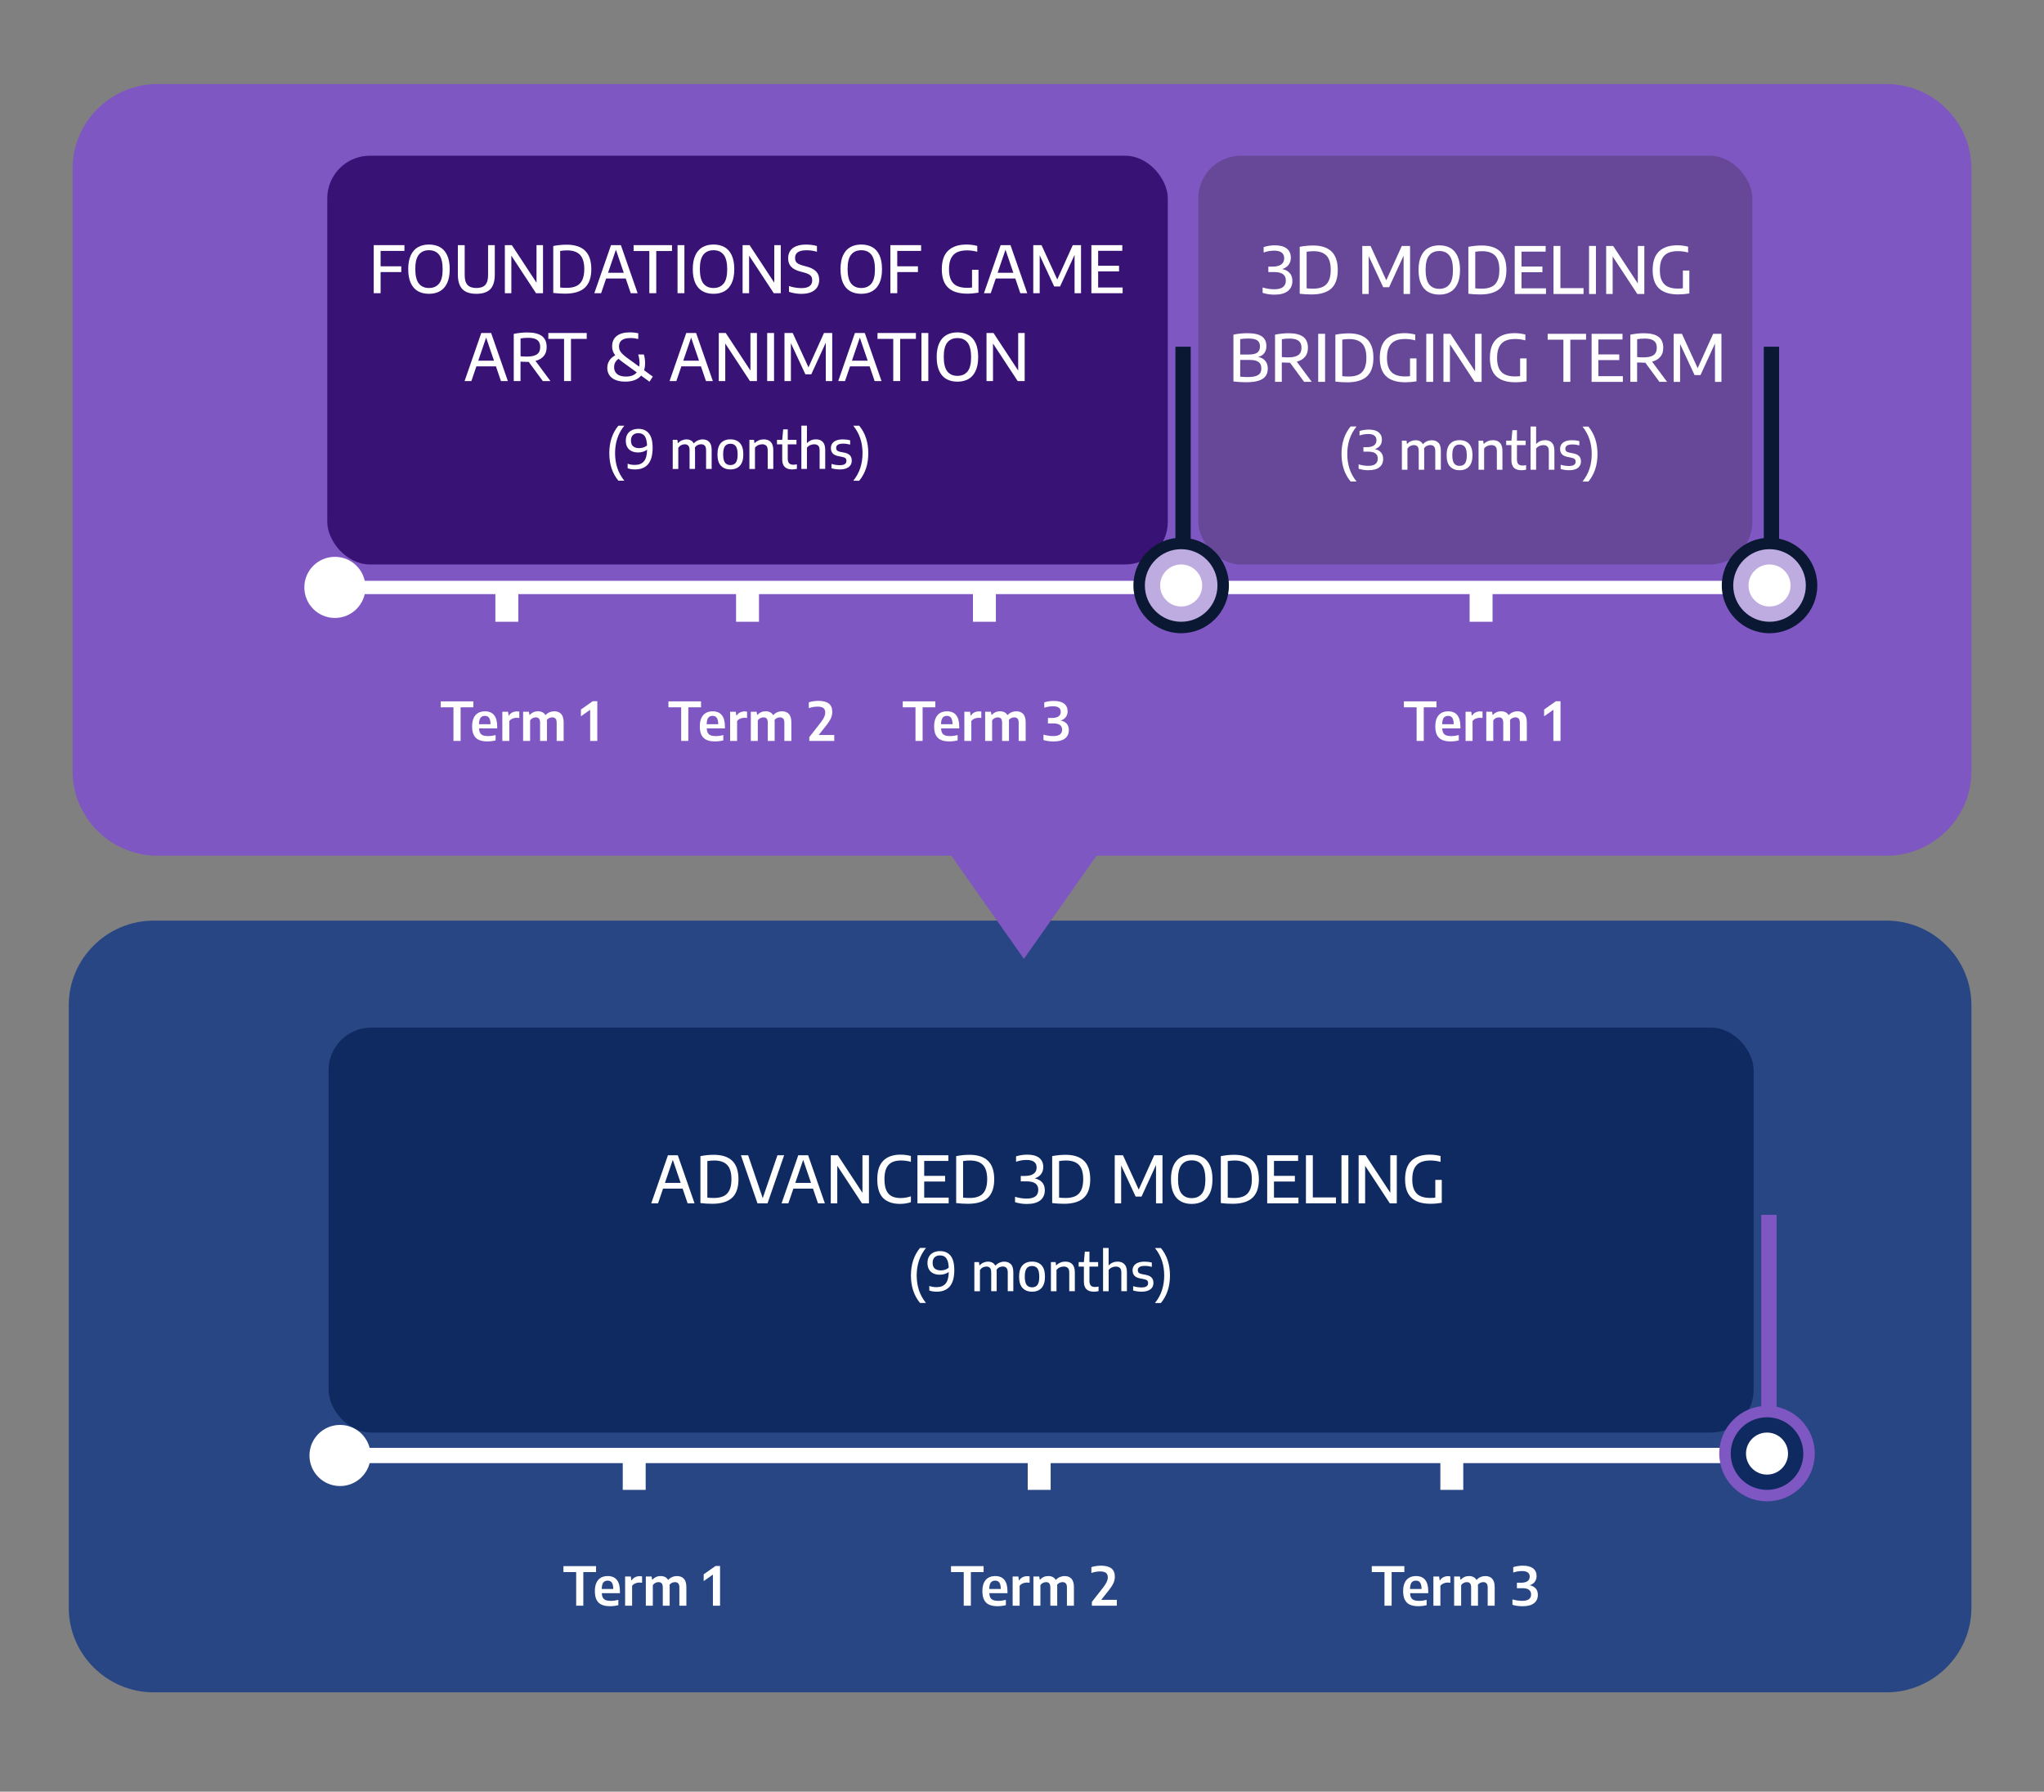 <?xml version="1.0" encoding="UTF-8"?><svg id="TEXT" xmlns="http://www.w3.org/2000/svg" viewBox="0 0 535 469"><rect x="0" y="0" width="535" height="469" fill="#808080" stroke="none"/><defs><style>.cls-1,.cls-2,.cls-3{fill:#fff;}.cls-4{fill:#0a1833;}.cls-2{stroke:#beabe0;}.cls-2,.cls-3{stroke-miterlimit:10;stroke-width:5px;}.cls-5{fill:#664798;}.cls-6{fill:#0f2a60;}.cls-7{fill:#7e57c2;}.cls-3{stroke:#0f2a60;}.cls-8{fill:#284683;}.cls-9{fill:#381275;}</style></defs><path class="cls-8" d="M493.75,443H40.25c-12.24,0-22.25-9.95-22.25-22.12v-157.77c0-12.16,10.01-22.12,22.25-22.12H493.75c12.24,0,22.25,9.95,22.25,22.12v157.77c0,12.16-10.01,22.12-22.25,22.12Z"/><path class="cls-7" d="M493.79,224h-206.79l-19,27-19-27H41.21c-12.21,0-22.21-9.95-22.21-22.12V44.12c0-12.16,9.99-22.12,22.21-22.12H493.79c12.21,0,22.21,9.95,22.21,22.12V201.88c0,12.16-9.99,22.12-22.21,22.12Z"/><rect class="cls-9" x="85.66" y="40.76" width="220" height="107" rx="11.16" ry="11.16"/><circle class="cls-1" cx="87.66" cy="153.76" r="8"/><rect class="cls-1" x="89.66" y="152.04" width="368.03" height="3.48"/><rect class="cls-1" x="192.66" y="153.76" width="6" height="9"/><rect class="cls-1" x="254.66" y="153.76" width="6" height="9"/><g><path class="cls-1" d="M118.69,193.95v-8.8h-3.33v-1.56h8.53v1.56h-3.33v8.8h-1.87Z"/><path class="cls-1" d="M130.11,190.68h-4.72c.02,.5,.12,.89,.28,1.18,.16,.29,.42,.5,.76,.63s.8,.2,1.37,.2,1.2-.09,1.92-.27v1.39c-.73,.18-1.46,.27-2.17,.27-.91,0-1.66-.14-2.24-.41-.58-.28-1.02-.7-1.31-1.28-.29-.58-.43-1.34-.43-2.26,0-.85,.13-1.58,.4-2.16,.27-.59,.65-1.03,1.16-1.33,.5-.3,1.11-.44,1.83-.44,1.04,0,1.83,.33,2.37,1,.54,.67,.81,1.67,.81,2.99v.5Zm-4.33-2.79c-.26,.34-.39,.9-.41,1.69h3.02c-.01-.79-.14-1.35-.39-1.69-.24-.34-.61-.5-1.09-.5s-.87,.17-1.13,.5Z"/><path class="cls-1" d="M131.47,186.31h1.51l.14,.99h.1c.22-.36,.52-.63,.88-.81,.37-.18,.77-.27,1.21-.27,.2,0,.4,.02,.61,.05v1.67c-.18-.03-.42-.05-.71-.05-.36,0-.72,.08-1.07,.22s-.63,.36-.83,.64v5.2h-1.83v-7.64Z"/><path class="cls-1" d="M146.87,186.89c.44,.46,.66,1.2,.66,2.2v4.86h-1.83v-4.76c0-.5-.1-.87-.3-1.08-.2-.22-.49-.33-.85-.33-.26,0-.52,.06-.77,.17-.25,.11-.47,.28-.65,.52,.02,.15,.03,.35,.03,.57v4.91h-1.8v-4.76c0-.51-.1-.87-.29-1.09-.19-.21-.47-.32-.83-.32-.28,0-.55,.07-.82,.2-.27,.13-.49,.33-.67,.59v5.38h-1.83v-7.64h1.52l.13,.81h.1c.28-.31,.6-.54,.96-.7s.77-.23,1.2-.23,.81,.08,1.14,.25c.33,.17,.6,.42,.8,.77,.32-.35,.68-.61,1.08-.77,.4-.17,.81-.25,1.23-.25,.76,0,1.36,.23,1.8,.7Z"/><path class="cls-1" d="M155.14,183.55h1.2v10.4h-1.87v-8.15l-2.42,1.7v-1.77l3.09-2.18Z"/><path class="cls-1" d="M178.29,193.95v-8.8h-3.33v-1.56h8.53v1.56h-3.33v8.8h-1.87Z"/><path class="cls-1" d="M189.71,190.68h-4.72c.02,.5,.12,.89,.28,1.18,.16,.29,.42,.5,.76,.63,.34,.13,.8,.2,1.37,.2s1.2-.09,1.92-.27v1.39c-.73,.18-1.46,.27-2.17,.27-.91,0-1.66-.14-2.24-.41-.59-.28-1.02-.7-1.31-1.28-.29-.58-.43-1.34-.43-2.26,0-.85,.13-1.58,.4-2.16s.65-1.03,1.16-1.33c.5-.3,1.11-.44,1.83-.44,1.04,0,1.83,.33,2.37,1,.54,.67,.81,1.67,.81,2.99v.5Zm-4.33-2.79c-.26,.34-.39,.9-.41,1.69h3.02c-.01-.79-.14-1.35-.39-1.69s-.61-.5-1.1-.5-.87,.17-1.13,.5Z"/><path class="cls-1" d="M191.08,186.31h1.51l.14,.99h.1c.22-.36,.52-.63,.89-.81,.37-.18,.77-.27,1.21-.27,.2,0,.4,.02,.61,.05v1.67c-.18-.03-.42-.05-.71-.05-.36,0-.72,.08-1.07,.22-.35,.15-.63,.36-.83,.64v5.2h-1.83v-7.64Z"/><path class="cls-1" d="M206.47,186.89c.44,.46,.66,1.2,.66,2.2v4.86h-1.83v-4.76c0-.5-.1-.87-.3-1.08s-.49-.33-.85-.33c-.26,0-.52,.06-.77,.17-.25,.11-.47,.28-.65,.52,.02,.15,.03,.35,.03,.57v4.91h-1.8v-4.76c0-.51-.1-.87-.29-1.09-.19-.21-.47-.32-.83-.32-.28,0-.55,.07-.82,.2s-.49,.33-.67,.59v5.38h-1.83v-7.64h1.52l.13,.81h.1c.28-.31,.6-.54,.96-.7,.37-.16,.77-.23,1.2-.23s.81,.08,1.14,.25c.33,.17,.6,.42,.8,.77,.32-.35,.68-.61,1.08-.77,.4-.17,.81-.25,1.23-.25,.76,0,1.36,.23,1.8,.7Z"/><path class="cls-1" d="M218.36,192.4v1.55h-6.53v-1l2.91-3.72c.46-.59,.78-1.09,.97-1.5s.29-.81,.29-1.19c0-.54-.16-.94-.48-1.19s-.83-.38-1.53-.38c-.41,0-.81,.04-1.2,.11-.39,.07-.76,.17-1.09,.3v-1.53c.31-.12,.69-.21,1.15-.28s.9-.11,1.32-.11c1.22,0,2.13,.23,2.75,.7,.62,.47,.92,1.2,.92,2.19,0,.55-.11,1.09-.34,1.62-.23,.53-.62,1.15-1.17,1.85l-2.05,2.58h4.07Z"/><path class="cls-1" d="M239.62,193.95v-8.8h-3.33v-1.56h8.53v1.56h-3.33v8.8h-1.87Z"/><path class="cls-1" d="M251.04,190.68h-4.72c.02,.5,.12,.89,.28,1.18,.16,.29,.42,.5,.76,.63,.34,.13,.8,.2,1.37,.2s1.2-.09,1.92-.27v1.39c-.73,.18-1.46,.27-2.17,.27-.91,0-1.66-.14-2.24-.41-.59-.28-1.02-.7-1.31-1.28-.29-.58-.43-1.34-.43-2.26,0-.85,.13-1.58,.4-2.16s.65-1.03,1.16-1.33c.5-.3,1.11-.44,1.83-.44,1.04,0,1.83,.33,2.37,1,.54,.67,.81,1.67,.81,2.99v.5Zm-4.33-2.79c-.26,.34-.39,.9-.41,1.69h3.02c-.01-.79-.14-1.35-.39-1.69s-.61-.5-1.1-.5-.87,.17-1.13,.5Z"/><path class="cls-1" d="M252.4,186.31h1.51l.14,.99h.1c.22-.36,.52-.63,.88-.81,.37-.18,.77-.27,1.21-.27,.2,0,.4,.02,.61,.05v1.67c-.18-.03-.42-.05-.71-.05-.36,0-.72,.08-1.07,.22s-.63,.36-.83,.64v5.2h-1.83v-7.64Z"/><path class="cls-1" d="M267.8,186.89c.44,.46,.66,1.2,.66,2.2v4.86h-1.83v-4.76c0-.5-.1-.87-.3-1.08s-.49-.33-.85-.33c-.26,0-.52,.06-.77,.17-.25,.11-.47,.28-.65,.52,.02,.15,.03,.35,.03,.57v4.91h-1.8v-4.76c0-.51-.1-.87-.29-1.09-.19-.21-.47-.32-.83-.32-.28,0-.55,.07-.82,.2s-.49,.33-.67,.59v5.38h-1.83v-7.64h1.52l.13,.81h.1c.28-.31,.6-.54,.96-.7,.37-.16,.77-.23,1.2-.23s.81,.08,1.14,.25c.33,.17,.6,.42,.8,.77,.32-.35,.68-.61,1.08-.77,.4-.17,.81-.25,1.23-.25,.76,0,1.36,.23,1.8,.7Z"/><path class="cls-1" d="M279.21,189.44c.37,.43,.55,.98,.55,1.66,0,.95-.34,1.69-1.01,2.21-.68,.52-1.68,.78-3,.78-.93,0-1.81-.12-2.63-.37v-1.42c.4,.12,.82,.21,1.27,.28,.45,.07,.88,.1,1.29,.1,1.54,0,2.32-.56,2.32-1.67,0-.54-.18-.94-.55-1.22-.37-.28-.95-.42-1.74-.42h-1.42v-1.43h1c.79,0,1.38-.14,1.77-.41,.39-.27,.58-.67,.58-1.19,0-.98-.67-1.46-2-1.46-.39,0-.79,.03-1.19,.1s-.77,.16-1.12,.29v-1.41c.33-.12,.72-.21,1.17-.28,.45-.07,.9-.1,1.33-.1,1.18,0,2.08,.24,2.69,.71s.92,1.14,.92,2.02c0,.59-.16,1.09-.48,1.51-.32,.42-.76,.72-1.33,.89,.69,.14,1.23,.43,1.6,.86Z"/><path class="cls-1" d="M370.79,193.95v-8.8h-3.33v-1.56h8.53v1.56h-3.33v8.8h-1.87Z"/><path class="cls-1" d="M382.22,190.68h-4.72c.02,.5,.12,.89,.28,1.18,.16,.29,.42,.5,.76,.63s.8,.2,1.37,.2,1.2-.09,1.92-.27v1.39c-.73,.18-1.46,.27-2.17,.27-.91,0-1.66-.14-2.24-.41-.58-.28-1.02-.7-1.31-1.28-.29-.58-.43-1.34-.43-2.26,0-.85,.13-1.58,.4-2.16,.27-.59,.65-1.03,1.16-1.33,.5-.3,1.11-.44,1.83-.44,1.04,0,1.83,.33,2.37,1,.54,.67,.81,1.67,.81,2.99v.5Zm-4.33-2.79c-.26,.34-.39,.9-.41,1.69h3.02c-.01-.79-.14-1.35-.39-1.69-.24-.34-.61-.5-1.09-.5s-.87,.17-1.13,.5Z"/><path class="cls-1" d="M383.58,186.31h1.51l.14,.99h.1c.22-.36,.52-.63,.89-.81,.37-.18,.77-.27,1.21-.27,.2,0,.4,.02,.61,.05v1.67c-.18-.03-.42-.05-.71-.05-.36,0-.72,.08-1.07,.22-.35,.15-.63,.36-.83,.64v5.2h-1.83v-7.64Z"/><path class="cls-1" d="M398.97,186.89c.44,.46,.66,1.2,.66,2.2v4.86h-1.83v-4.76c0-.5-.1-.87-.3-1.08s-.49-.33-.85-.33c-.26,0-.52,.06-.77,.17-.25,.11-.47,.28-.65,.52,.02,.15,.03,.35,.03,.57v4.91h-1.8v-4.76c0-.51-.1-.87-.29-1.09-.19-.21-.47-.32-.83-.32-.28,0-.55,.07-.82,.2s-.49,.33-.67,.59v5.38h-1.83v-7.64h1.52l.13,.81h.1c.28-.31,.6-.54,.96-.7,.37-.16,.77-.23,1.2-.23s.81,.08,1.14,.25c.33,.17,.6,.42,.8,.77,.32-.35,.68-.61,1.08-.77,.4-.17,.81-.25,1.23-.25,.76,0,1.36,.23,1.8,.7Z"/><path class="cls-1" d="M407.25,183.55h1.2v10.4h-1.87v-8.15l-2.42,1.7v-1.77l3.09-2.18Z"/></g><rect class="cls-5" x="313.66" y="40.76" width="145" height="107" rx="11.16" ry="11.16"/><g><rect class="cls-1" x="310.66" y="151.76" width="6" height="9"/><g><circle class="cls-2" cx="309.16" cy="153.26" r="8"/><path class="cls-4" d="M309.16,143.76c5.25,0,9.5,4.25,9.5,9.5s-4.25,9.5-9.5,9.5-9.5-4.25-9.5-9.5,4.25-9.5,9.5-9.5m0-3c-6.89,0-12.5,5.61-12.5,12.5s5.61,12.5,12.5,12.5,12.5-5.61,12.5-12.5-5.61-12.5-12.5-12.5h0Z"/><rect class="cls-4" x="307.66" y="90.76" width="4" height="52"/></g></g><g><rect class="cls-1" x="464.66" y="151.76" width="6" height="9"/><g><circle class="cls-2" cx="463.16" cy="153.26" r="8"/><path class="cls-4" d="M463.16,143.76c5.25,0,9.5,4.25,9.5,9.5s-4.25,9.5-9.5,9.5-9.5-4.25-9.5-9.5,4.25-9.5,9.5-9.5m0-3c-6.89,0-12.5,5.61-12.5,12.5s5.61,12.5,12.5,12.5,12.5-5.61,12.5-12.5-5.61-12.5-12.5-12.5h0Z"/><rect class="cls-4" x="461.66" y="90.76" width="4" height="52"/></g></g><g><path class="cls-1" d="M105.86,65.68h-6.24v4.03h5.41v1.51h-5.41v5.53h-1.8v-12.58h8.04v1.51Z"/><path class="cls-1" d="M109.39,76.22c-.81-.46-1.44-1.17-1.88-2.13-.44-.96-.66-2.17-.66-3.63s.22-2.67,.67-3.63c.44-.96,1.07-1.67,1.88-2.13,.81-.46,1.77-.69,2.88-.69s2.08,.23,2.89,.69c.81,.46,1.44,1.17,1.88,2.13,.44,.96,.66,2.17,.66,3.63s-.22,2.67-.67,3.63c-.45,.96-1.07,1.67-1.88,2.13s-1.77,.69-2.88,.69-2.08-.23-2.89-.69Zm5.54-1.98c.62-.77,.93-2.02,.93-3.74s-.31-3.04-.93-3.82c-.62-.79-1.5-1.18-2.65-1.18s-2.03,.39-2.65,1.16-.93,2.02-.93,3.74,.31,3.04,.93,3.82c.62,.78,1.5,1.17,2.65,1.17s2.03-.39,2.65-1.16Z"/><path class="cls-1" d="M121.02,75.68c-.79-.82-1.18-2.09-1.18-3.83v-7.68h1.79v7.87c0,1.17,.25,2.02,.74,2.55s1.27,.8,2.32,.8,1.83-.27,2.32-.8,.74-1.38,.74-2.55v-7.87h1.76v7.68c0,1.73-.39,3.01-1.16,3.83-.78,.82-2,1.23-3.66,1.23s-2.89-.41-3.68-1.23Z"/><path class="cls-1" d="M140.43,64.17h1.7v12.58h-1.83l-6.46-9.83v9.83h-1.7v-12.58h1.83l6.46,9.83v-9.83Z"/><path class="cls-1" d="M144.81,76.67v-12.27c.54-.11,1.12-.2,1.73-.26,.61-.06,1.2-.09,1.76-.09,2.15,0,3.77,.53,4.85,1.58,1.08,1.05,1.62,2.67,1.62,4.84s-.57,3.82-1.7,4.85c-1.13,1.03-2.85,1.55-5.15,1.55-1.04,0-2.09-.06-3.13-.19Zm6.1-1.82c.67-.33,1.18-.86,1.51-1.58s.51-1.66,.51-2.82c0-1.71-.37-2.96-1.11-3.74-.74-.78-1.88-1.17-3.41-1.17-.54,0-1.14,.05-1.79,.15v9.57c.5,.06,1.08,.09,1.73,.09,1.04,0,1.89-.17,2.56-.5Z"/><path class="cls-1" d="M165.09,76.75l-1.31-3.85h-5.13l-1.31,3.85h-1.78l4.37-12.58h2.58l4.38,12.58h-1.8Zm-5.93-5.34h4.11l-2.06-6.04-2.06,6.04Z"/><path class="cls-1" d="M169.96,76.75v-11.04h-4.12v-1.54h10.05v1.54h-4.12v11.04h-1.8Z"/><path class="cls-1" d="M177.34,76.75v-12.58h1.8v12.58h-1.8Z"/><path class="cls-1" d="M183.87,76.22c-.81-.46-1.44-1.17-1.88-2.13-.44-.96-.66-2.17-.66-3.63s.22-2.67,.67-3.63c.44-.96,1.07-1.67,1.88-2.13,.81-.46,1.77-.69,2.88-.69s2.08,.23,2.89,.69c.81,.46,1.44,1.17,1.88,2.13,.44,.96,.66,2.17,.66,3.63s-.22,2.67-.67,3.63c-.45,.96-1.07,1.67-1.88,2.13s-1.77,.69-2.88,.69-2.08-.23-2.89-.69Zm5.54-1.98c.62-.77,.93-2.02,.93-3.74s-.31-3.04-.93-3.82c-.62-.79-1.5-1.18-2.65-1.18s-2.03,.39-2.65,1.16-.93,2.02-.93,3.74,.31,3.04,.93,3.82c.62,.78,1.5,1.17,2.65,1.17s2.03-.39,2.65-1.16Z"/><path class="cls-1" d="M202.66,64.17h1.7v12.58h-1.83l-6.46-9.83v9.83h-1.7v-12.58h1.83l6.46,9.83v-9.83Z"/><path class="cls-1" d="M208.09,76.78c-.56-.09-1.08-.22-1.58-.39v-1.51c.52,.18,1.06,.31,1.62,.4,.56,.09,1.1,.14,1.61,.14,1.9,0,2.85-.68,2.85-2.05,0-.38-.07-.7-.22-.95s-.39-.47-.72-.64c-.33-.18-.78-.34-1.36-.49l-.77-.2c-1.09-.28-1.9-.7-2.43-1.26-.54-.56-.8-1.3-.8-2.22,0-.75,.18-1.4,.53-1.93,.35-.54,.88-.95,1.58-1.23,.7-.29,1.57-.43,2.6-.43,.51,0,1.01,.03,1.5,.1,.49,.06,.93,.16,1.33,.28v1.5c-.86-.26-1.78-.39-2.75-.39-1.99,0-2.98,.67-2.98,2,0,.37,.07,.68,.2,.92,.13,.25,.35,.46,.66,.63,.31,.17,.73,.33,1.26,.47l.76,.2c1.18,.3,2.05,.73,2.61,1.3s.83,1.31,.83,2.23c0,.76-.18,1.42-.55,1.97-.37,.55-.9,.97-1.59,1.26-.7,.29-1.54,.43-2.52,.43-.54,0-1.09-.04-1.64-.13Z"/><path class="cls-1" d="M222.54,76.22c-.81-.46-1.44-1.17-1.88-2.13-.44-.96-.66-2.17-.66-3.63s.22-2.67,.67-3.63c.45-.96,1.07-1.67,1.88-2.13s1.77-.69,2.88-.69,2.08,.23,2.89,.69,1.44,1.17,1.88,2.13c.44,.96,.66,2.17,.66,3.63s-.22,2.67-.67,3.63c-.44,.96-1.07,1.67-1.88,2.13-.81,.46-1.77,.69-2.88,.69s-2.08-.23-2.89-.69Zm5.54-1.98c.62-.77,.93-2.02,.93-3.74s-.31-3.04-.93-3.82c-.62-.79-1.5-1.18-2.65-1.18s-2.03,.39-2.65,1.16c-.62,.77-.93,2.02-.93,3.74s.31,3.04,.93,3.82c.62,.78,1.5,1.17,2.65,1.17s2.03-.39,2.65-1.16Z"/><path class="cls-1" d="M241.09,65.68h-6.24v4.03h5.41v1.51h-5.41v5.53h-1.8v-12.58h8.04v1.51Z"/><path class="cls-1" d="M256.11,70.63v5.98c-1.02,.17-1.99,.26-2.92,.26-2.23,0-3.9-.52-5.01-1.56s-1.67-2.65-1.67-4.83c0-2.19,.55-3.82,1.67-4.88s2.71-1.59,4.78-1.59c.95,0,1.9,.12,2.83,.36v1.53c-.89-.24-1.79-.36-2.69-.36-1.03,0-1.89,.17-2.59,.49-.69,.33-1.22,.86-1.58,1.58-.36,.73-.54,1.69-.54,2.88s.17,2.07,.52,2.78,.86,1.24,1.55,1.57c.69,.33,1.55,.5,2.6,.5,.46,0,.92-.02,1.36-.07v-4.65h1.68Z"/><path class="cls-1" d="M267.06,76.75l-1.31-3.85h-5.12l-1.31,3.85h-1.78l4.37-12.58h2.58l4.38,12.58h-1.8Zm-5.93-5.34h4.11l-2.06-6.04-2.06,6.04Z"/><path class="cls-1" d="M280.79,64.17h2.16v12.58h-1.69v-10.04l-3.79,8.27h-1.55l-3.79-8.15v9.92h-1.68v-12.58h2.16l4.12,8.99,4.06-8.99Z"/><path class="cls-1" d="M287.44,75.26h6.4v1.49h-8.18v-12.58h8.09v1.49h-6.32v3.9h5.47v1.49h-5.47v4.22Z"/><path class="cls-1" d="M131.12,99.75l-1.31-3.85h-5.12l-1.31,3.85h-1.78l4.37-12.58h2.58l4.38,12.58h-1.8Zm-5.93-5.34h4.11l-2.06-6.04-2.06,6.04Z"/><path class="cls-1" d="M142.08,99.75l-3.69-5.02c-.11,0-.29,0-.52,0-.46,0-1.01-.02-1.63-.06v5.08h-1.77v-12.35c1.21-.24,2.38-.37,3.53-.37,1.72,0,2.99,.31,3.83,.93,.84,.62,1.25,1.58,1.25,2.89,0,.95-.24,1.72-.74,2.33-.5,.61-1.23,1.04-2.18,1.29l3.91,5.28h-1.99Zm-5.84-6.49c.61,.05,1.16,.08,1.66,.08,1.21,0,2.09-.2,2.65-.59,.56-.4,.84-1.02,.84-1.87,0-.58-.11-1.05-.34-1.41-.23-.36-.58-.62-1.05-.79-.47-.17-1.09-.25-1.84-.25-.36,0-.69,.01-.98,.04-.29,.03-.6,.07-.93,.13v4.67Z"/><path class="cls-1" d="M147.64,99.75v-11.04h-4.12v-1.54h10.05v1.54h-4.12v11.04h-1.8Z"/><path class="cls-1" d="M170,99.92l-2.19-1.6c-.44,.52-1,.92-1.7,1.18-.7,.27-1.51,.4-2.43,.4-1.03,0-1.89-.15-2.6-.45-.71-.3-1.24-.71-1.59-1.25-.36-.54-.54-1.17-.54-1.89s.19-1.39,.56-1.96c.37-.56,.88-1.01,1.53-1.34-.29-.37-.5-.75-.63-1.12-.12-.37-.19-.78-.19-1.21,0-1.18,.39-2.09,1.19-2.72,.79-.64,1.97-.96,3.53-.96,.73,0,1.43,.08,2.12,.23v1.51c-.63-.16-1.3-.25-2.02-.25-1.05,0-1.82,.19-2.3,.56-.48,.37-.72,.92-.72,1.65,0,.34,.05,.65,.16,.92,.11,.27,.29,.56,.56,.85s.65,.63,1.14,1.01l3.43,2.5c.05-.29,.08-.6,.08-.94s-.03-.72-.09-1.11c-.06-.39-.14-.77-.25-1.14h1.48c.21,.74,.32,1.49,.32,2.24,0,.69-.09,1.32-.27,1.88l2.29,1.67-.87,1.33Zm-3.33-2.44l-3.65-2.66c-.43-.31-.8-.61-1.12-.89-.77,.52-1.16,1.25-1.16,2.2,0,.76,.26,1.35,.78,1.79s1.3,.65,2.33,.65c1.29,0,2.22-.36,2.81-1.08Z"/><path class="cls-1" d="M184.78,99.75l-1.31-3.85h-5.13l-1.31,3.85h-1.78l4.37-12.58h2.58l4.38,12.58h-1.8Zm-5.93-5.34h4.11l-2.06-6.04-2.06,6.04Z"/><path class="cls-1" d="M196.42,87.17h1.7v12.58h-1.83l-6.46-9.83v9.83h-1.7v-12.58h1.83l6.46,9.83v-9.83Z"/><path class="cls-1" d="M200.8,99.75v-12.58h1.8v12.58h-1.8Z"/><path class="cls-1" d="M215.67,87.17h2.16v12.58h-1.69v-10.04l-3.79,8.27h-1.55l-3.79-8.15v9.92h-1.68v-12.58h2.16l4.12,8.99,4.06-8.99Z"/><path class="cls-1" d="M228.93,99.75l-1.31-3.85h-5.13l-1.31,3.85h-1.78l4.37-12.58h2.58l4.38,12.58h-1.8Zm-5.93-5.34h4.11l-2.06-6.04-2.06,6.04Z"/><path class="cls-1" d="M233.8,99.75v-11.04h-4.12v-1.54h10.05v1.54h-4.12v11.04h-1.8Z"/><path class="cls-1" d="M241.18,99.75v-12.58h1.8v12.58h-1.8Z"/><path class="cls-1" d="M247.71,99.22c-.81-.46-1.44-1.17-1.88-2.13-.44-.96-.66-2.17-.66-3.63s.22-2.67,.67-3.63c.44-.96,1.07-1.67,1.88-2.13,.81-.46,1.77-.69,2.88-.69s2.08,.23,2.89,.69c.81,.46,1.44,1.17,1.88,2.13,.44,.96,.66,2.17,.66,3.63s-.22,2.67-.67,3.63c-.45,.96-1.07,1.67-1.88,2.13s-1.77,.69-2.88,.69-2.08-.23-2.89-.69Zm5.54-1.98c.62-.77,.93-2.02,.93-3.74s-.31-3.04-.93-3.82c-.62-.79-1.5-1.18-2.65-1.18s-2.03,.39-2.65,1.16-.93,2.02-.93,3.74,.31,3.04,.93,3.82c.62,.78,1.5,1.17,2.65,1.17s2.03-.39,2.65-1.16Z"/><path class="cls-1" d="M266.5,87.17h1.7v12.58h-1.83l-6.46-9.83v9.83h-1.7v-12.58h1.83l6.46,9.83v-9.83Z"/><path class="cls-1" d="M159.48,118.63c0-2.88,.79-5.28,2.38-7.2h1.55c-.84,1.05-1.46,2.17-1.84,3.36-.39,1.19-.58,2.47-.58,3.84s.19,2.65,.58,3.84,1,2.31,1.84,3.36h-1.55c-1.59-1.92-2.38-4.32-2.38-7.2Z"/><path class="cls-1" d="M169.83,113.45c.66,.8,.99,2.06,.99,3.79,0,1.9-.39,3.32-1.17,4.25-.78,.93-1.92,1.39-3.41,1.39-.79,0-1.44-.1-1.96-.31v-1.19c.55,.21,1.18,.32,1.9,.32,1.06,0,1.85-.32,2.38-.96,.53-.64,.79-1.65,.81-3.02-.29,.22-.65,.4-1.06,.53-.42,.13-.84,.19-1.28,.19-.64,0-1.21-.11-1.69-.34s-.86-.56-1.13-1.02-.41-1.02-.41-1.7,.14-1.23,.41-1.7c.27-.47,.66-.82,1.16-1.06s1.07-.36,1.73-.36c1.18,0,2.09,.4,2.75,1.2Zm-4.12,3.37c.37,.32,.9,.49,1.57,.49,.37,0,.74-.06,1.11-.17,.37-.12,.69-.29,.97-.53-.03-.8-.14-1.43-.33-1.91s-.45-.81-.78-1.01c-.33-.2-.72-.3-1.19-.3-.58,0-1.04,.16-1.39,.49s-.52,.81-.52,1.47,.19,1.16,.56,1.49Z"/><path class="cls-1" d="M185.64,115.68c.42,.45,.63,1.15,.63,2.12v4.95h-1.46v-4.88c0-.56-.11-.96-.34-1.21s-.55-.37-.96-.37c-.29,0-.59,.07-.88,.2-.29,.13-.54,.34-.75,.63,.02,.22,.04,.43,.04,.64v4.99h-1.43v-4.88c0-.56-.11-.97-.33-1.21-.22-.24-.53-.36-.94-.36-.31,0-.62,.08-.92,.23-.3,.15-.55,.38-.76,.69v5.54h-1.46v-7.62h1.22l.11,.84h.08c.28-.31,.61-.55,.98-.71s.77-.25,1.2-.25,.81,.08,1.14,.26c.33,.17,.58,.44,.77,.8,.33-.36,.7-.63,1.1-.8,.4-.17,.81-.26,1.23-.26,.73,0,1.3,.22,1.73,.67Z"/><path class="cls-1" d="M188.68,121.91c-.6-.65-.89-1.64-.89-2.96s.29-2.31,.88-2.96c.59-.65,1.42-.98,2.5-.98s1.91,.32,2.5,.97c.59,.65,.89,1.64,.89,2.96s-.3,2.3-.89,2.96-1.42,.98-2.49,.98-1.89-.33-2.49-.98Zm3.91-.81c.32-.42,.48-1.14,.48-2.13s-.16-1.74-.48-2.17c-.32-.43-.8-.64-1.42-.64s-1.09,.21-1.41,.63c-.32,.42-.48,1.14-.48,2.14s.16,1.74,.48,2.17c.32,.43,.79,.64,1.42,.64s1.1-.21,1.42-.64Z"/><path class="cls-1" d="M196.14,115.13h1.22l.11,.84h.08c.3-.31,.66-.54,1.06-.71,.4-.17,.83-.25,1.29-.25,.77,0,1.38,.22,1.83,.67,.44,.45,.67,1.15,.67,2.12v4.95h-1.46v-4.87c0-.56-.12-.97-.37-1.21s-.6-.37-1.07-.37c-.34,0-.68,.07-1.03,.22-.34,.15-.63,.37-.86,.67v5.57h-1.46v-7.62Z"/><path class="cls-1" d="M208.58,121.54v1.2c-.43,.09-.85,.14-1.25,.14-1.73,0-2.59-.88-2.59-2.63v-3.94h-1.37v-1.18h1.37l.25-2.74h1.2v2.74h2.28v1.18h-2.28v3.71c0,.59,.12,1.01,.36,1.26,.24,.25,.61,.37,1.13,.37,.25,0,.55-.04,.9-.11Z"/><path class="cls-1" d="M209.75,111.43h1.46v4.52h.08c.29-.31,.63-.55,1.02-.71,.38-.16,.81-.24,1.26-.24,.74,0,1.33,.22,1.77,.67s.65,1.15,.65,2.11v4.96h-1.46v-4.87c0-.56-.12-.97-.37-1.21-.25-.24-.6-.36-1.06-.36-.35,0-.69,.07-1.03,.22-.34,.15-.62,.37-.86,.67v5.56h-1.46v-11.31Z"/><path class="cls-1" d="M217.63,122.57v-1.13c.73,.22,1.46,.33,2.19,.33,.6,0,1.03-.1,1.31-.29,.28-.19,.42-.47,.42-.83,0-.3-.08-.53-.23-.68-.16-.16-.42-.27-.79-.35l-1.09-.22c-.69-.13-1.18-.38-1.49-.72s-.47-.81-.47-1.39c0-.45,.12-.85,.35-1.19,.23-.34,.59-.61,1.06-.8,.48-.19,1.07-.28,1.77-.28,.66,0,1.28,.08,1.86,.23v1.13c-.59-.16-1.2-.25-1.83-.25s-1.12,.1-1.41,.3c-.29,.2-.43,.47-.43,.82,0,.27,.08,.49,.23,.65,.15,.16,.41,.29,.77,.36l1.09,.21c.7,.14,1.2,.38,1.52,.72s.48,.8,.48,1.39c0,.48-.12,.89-.36,1.23-.24,.35-.59,.61-1.05,.79-.46,.18-1.03,.28-1.68,.28-.8,0-1.53-.1-2.21-.31Z"/><path class="cls-1" d="M225.18,122.47c.39-1.19,.58-2.47,.58-3.84s-.19-2.66-.58-3.84c-.39-1.19-1-2.3-1.84-3.35h1.55c1.59,1.92,2.38,4.32,2.38,7.2s-.79,5.28-2.38,7.2h-1.55c.84-1.05,1.45-2.17,1.84-3.35Z"/></g><g><path class="cls-1" d="M337.59,71.49c.46,.53,.68,1.21,.68,2.04,0,1.14-.4,2.03-1.19,2.66s-1.96,.94-3.51,.94c-1.1,0-2.13-.16-3.09-.47v-1.41c.48,.15,.99,.27,1.52,.35,.53,.08,1.04,.12,1.53,.12,1.02,0,1.78-.19,2.28-.58,.5-.39,.75-.96,.75-1.71,0-1.47-.99-2.21-2.97-2.21h-1.61v-1.42h1c1.05,0,1.83-.19,2.36-.56s.79-.92,.79-1.64c0-.65-.22-1.14-.65-1.47-.43-.34-1.08-.51-1.95-.51-.97,0-1.9,.16-2.78,.48v-1.42c.41-.14,.88-.25,1.4-.34s1.04-.12,1.55-.12c1.35,0,2.39,.28,3.1,.84,.71,.56,1.07,1.36,1.07,2.41,0,.73-.2,1.34-.59,1.86s-.95,.88-1.66,1.1c.86,.18,1.52,.54,1.98,1.07Z"/><path class="cls-1" d="M340.19,76.88v-12.27c.54-.11,1.12-.2,1.73-.26,.61-.06,1.2-.09,1.76-.09,2.15,0,3.77,.53,4.85,1.58,1.08,1.05,1.62,2.67,1.62,4.84s-.57,3.82-1.7,4.85c-1.13,1.03-2.85,1.55-5.15,1.55-1.04,0-2.08-.06-3.13-.19Zm6.1-1.82c.67-.33,1.18-.86,1.51-1.58,.34-.72,.51-1.66,.51-2.82,0-1.71-.37-2.96-1.11-3.74s-1.88-1.17-3.41-1.17c-.54,0-1.14,.05-1.79,.15v9.57c.5,.06,1.08,.09,1.73,.09,1.04,0,1.89-.17,2.56-.5Z"/><path class="cls-1" d="M366.91,64.38h2.16v12.58h-1.69v-10.04l-3.79,8.27h-1.55l-3.79-8.15v9.92h-1.68v-12.58h2.16l4.12,8.99,4.06-8.99Z"/><path class="cls-1" d="M373.83,76.43c-.81-.46-1.44-1.17-1.88-2.13-.44-.96-.66-2.17-.66-3.63s.22-2.67,.67-3.63c.44-.96,1.07-1.67,1.88-2.13,.81-.46,1.77-.69,2.88-.69s2.08,.23,2.89,.69c.81,.46,1.44,1.17,1.88,2.13,.44,.96,.66,2.17,.66,3.63s-.22,2.67-.67,3.63c-.45,.96-1.07,1.67-1.88,2.13s-1.77,.69-2.88,.69-2.08-.23-2.89-.69Zm5.54-1.98c.62-.77,.93-2.02,.93-3.74s-.31-3.04-.93-3.82c-.62-.79-1.5-1.18-2.65-1.18s-2.03,.38-2.65,1.16c-.62,.77-.93,2.02-.93,3.74s.31,3.04,.93,3.83c.62,.78,1.5,1.17,2.65,1.17s2.03-.39,2.65-1.16Z"/><path class="cls-1" d="M384.33,76.88v-12.27c.54-.11,1.12-.2,1.73-.26,.61-.06,1.2-.09,1.76-.09,2.15,0,3.77,.53,4.85,1.58,1.08,1.05,1.62,2.67,1.62,4.84s-.57,3.82-1.7,4.85c-1.13,1.03-2.85,1.55-5.15,1.55-1.04,0-2.08-.06-3.13-.19Zm6.1-1.82c.67-.33,1.18-.86,1.51-1.58,.34-.72,.51-1.66,.51-2.82,0-1.71-.37-2.96-1.11-3.74s-1.88-1.17-3.41-1.17c-.54,0-1.14,.05-1.79,.15v9.57c.5,.06,1.08,.09,1.73,.09,1.04,0,1.89-.17,2.56-.5Z"/><path class="cls-1" d="M398.25,75.47h6.4v1.49h-8.18v-12.58h8.09v1.49h-6.32v3.9h5.47v1.49h-5.47v4.22Z"/><path class="cls-1" d="M406.62,76.96v-12.58h1.8v11.04h6.06v1.54h-7.86Z"/><path class="cls-1" d="M415.92,76.96v-12.58h1.8v12.58h-1.8Z"/><path class="cls-1" d="M428.69,64.38h1.7v12.58h-1.83l-6.46-9.83v9.83h-1.7v-12.58h1.83l6.46,9.83v-9.83Z"/><path class="cls-1" d="M442.17,70.84v5.98c-1.02,.17-1.99,.25-2.92,.25-2.23,0-3.9-.52-5.01-1.56-1.11-1.04-1.67-2.65-1.67-4.83,0-2.19,.55-3.82,1.67-4.88s2.71-1.59,4.78-1.59c.95,0,1.9,.12,2.83,.36v1.53c-.89-.24-1.79-.36-2.69-.36-1.03,0-1.89,.16-2.59,.49-.69,.33-1.22,.86-1.58,1.58-.36,.73-.54,1.69-.54,2.88s.17,2.07,.52,2.78,.86,1.24,1.55,1.57c.69,.33,1.55,.5,2.6,.5,.46,0,.92-.02,1.36-.07v-4.65h1.68Z"/><path class="cls-1" d="M331.19,94.48c.43,.52,.64,1.2,.64,2.02s-.19,1.45-.58,1.97c-.39,.53-1,.92-1.84,1.19-.84,.27-1.95,.4-3.32,.4-1.04,0-2.12-.07-3.25-.21v-12.26c1.19-.24,2.4-.37,3.64-.37,1.73,0,2.99,.28,3.79,.83s1.2,1.41,1.2,2.56c0,.7-.18,1.3-.54,1.81-.36,.5-.9,.84-1.62,1.02,.82,.16,1.45,.5,1.87,1.02Zm-6.58-5.7v4.02h2.28c1.02,0,1.75-.17,2.21-.51,.45-.34,.68-.87,.68-1.58,0-.5-.1-.91-.31-1.21-.2-.3-.53-.53-.98-.67s-1.05-.22-1.8-.22-1.46,.06-2.07,.17Zm4.06,9.67c.53-.17,.91-.41,1.13-.74,.23-.33,.34-.75,.34-1.27,0-.77-.24-1.33-.72-1.68-.48-.36-1.24-.54-2.29-.54h-2.52v4.37c.55,.07,1.18,.11,1.9,.11,.91,0,1.62-.08,2.15-.25Z"/><path class="cls-1" d="M341.34,99.96l-3.69-5.02c-.11,0-.29,0-.52,0-.46,0-1.01-.02-1.63-.06v5.07h-1.77v-12.35c1.21-.24,2.38-.37,3.53-.37,1.72,0,2.99,.31,3.83,.93,.84,.62,1.25,1.58,1.25,2.89,0,.95-.24,1.72-.74,2.33-.5,.61-1.23,1.04-2.18,1.29l3.91,5.28h-1.99Zm-5.84-6.49c.61,.05,1.16,.08,1.66,.08,1.21,0,2.09-.2,2.65-.6,.56-.4,.84-1.02,.84-1.87,0-.58-.11-1.05-.34-1.41-.23-.36-.58-.62-1.05-.79-.47-.17-1.09-.25-1.84-.25-.36,0-.69,.01-.98,.04-.29,.03-.6,.07-.93,.13v4.67Z"/><path class="cls-1" d="M345.03,99.96v-12.58h1.8v12.58h-1.8Z"/><path class="cls-1" d="M349.52,99.88v-12.27c.54-.11,1.12-.2,1.73-.26,.61-.06,1.2-.09,1.76-.09,2.15,0,3.77,.53,4.85,1.58,1.08,1.05,1.62,2.67,1.62,4.84s-.57,3.82-1.7,4.85c-1.13,1.03-2.85,1.55-5.15,1.55-1.04,0-2.08-.06-3.13-.19Zm6.1-1.82c.67-.33,1.18-.86,1.51-1.58,.34-.72,.51-1.66,.51-2.82,0-1.71-.37-2.96-1.11-3.74s-1.88-1.17-3.41-1.17c-.54,0-1.14,.05-1.79,.15v9.57c.5,.06,1.08,.09,1.73,.09,1.04,0,1.89-.17,2.56-.5Z"/><path class="cls-1" d="M370.75,93.84v5.98c-1.02,.17-1.99,.25-2.92,.25-2.23,0-3.9-.52-5.01-1.56-1.11-1.04-1.67-2.65-1.67-4.83,0-2.19,.55-3.82,1.67-4.88s2.71-1.59,4.78-1.59c.95,0,1.9,.12,2.83,.36v1.53c-.89-.24-1.79-.36-2.69-.36-1.03,0-1.89,.16-2.59,.49-.69,.33-1.22,.86-1.58,1.58-.36,.73-.54,1.69-.54,2.88s.17,2.07,.52,2.78,.86,1.24,1.55,1.57c.69,.33,1.55,.5,2.6,.5,.46,0,.92-.02,1.36-.07v-4.65h1.68Z"/><path class="cls-1" d="M373.32,99.96v-12.58h1.8v12.58h-1.8Z"/><path class="cls-1" d="M386.1,87.38h1.7v12.58h-1.83l-6.46-9.83v9.83h-1.7v-12.58h1.83l6.46,9.83v-9.83Z"/><path class="cls-1" d="M399.57,93.84v5.98c-1.02,.17-1.99,.25-2.92,.25-2.23,0-3.9-.52-5.01-1.56-1.11-1.04-1.67-2.65-1.67-4.83,0-2.19,.55-3.82,1.67-4.88s2.71-1.59,4.78-1.59c.95,0,1.9,.12,2.83,.36v1.53c-.89-.24-1.79-.36-2.69-.36-1.03,0-1.89,.16-2.59,.49-.69,.33-1.22,.86-1.58,1.58-.36,.73-.54,1.69-.54,2.88s.17,2.07,.52,2.78,.86,1.24,1.55,1.57c.69,.33,1.55,.5,2.6,.5,.46,0,.92-.02,1.36-.07v-4.65h1.68Z"/><path class="cls-1" d="M409.21,99.96v-11.04h-4.12v-1.54h10.05v1.54h-4.12v11.04h-1.8Z"/><path class="cls-1" d="M418.37,98.47h6.4v1.49h-8.18v-12.58h8.09v1.49h-6.32v3.9h5.47v1.49h-5.47v4.22Z"/><path class="cls-1" d="M434.34,99.96l-3.69-5.02c-.11,0-.29,0-.52,0-.46,0-1.01-.02-1.63-.06v5.07h-1.77v-12.35c1.21-.24,2.38-.37,3.53-.37,1.72,0,2.99,.31,3.83,.93,.84,.62,1.25,1.58,1.25,2.89,0,.95-.24,1.72-.74,2.33-.5,.61-1.23,1.04-2.18,1.29l3.91,5.28h-1.99Zm-5.84-6.49c.61,.05,1.16,.08,1.66,.08,1.21,0,2.09-.2,2.65-.6,.56-.4,.84-1.02,.84-1.87,0-.58-.11-1.05-.34-1.41-.23-.36-.58-.62-1.05-.79-.47-.17-1.09-.25-1.84-.25-.36,0-.69,.01-.98,.04-.29,.03-.6,.07-.93,.13v4.67Z"/><path class="cls-1" d="M448.41,87.38h2.16v12.58h-1.69v-10.04l-3.79,8.27h-1.55l-3.79-8.15v9.92h-1.68v-12.58h2.16l4.12,8.99,4.06-8.99Z"/><path class="cls-1" d="M351.13,118.84c0-2.88,.79-5.28,2.38-7.2h1.55c-.84,1.05-1.45,2.17-1.84,3.36s-.58,2.47-.58,3.84,.2,2.65,.58,3.84,1,2.31,1.84,3.36h-1.55c-1.59-1.92-2.38-4.32-2.38-7.2Z"/><path class="cls-1" d="M361.47,118.45c.38,.44,.56,1,.56,1.68,0,.94-.33,1.67-.98,2.19-.66,.52-1.62,.77-2.89,.77-.91,0-1.75-.13-2.55-.38v-1.16c.4,.13,.81,.22,1.25,.29s.86,.1,1.26,.1c.84,0,1.47-.16,1.88-.48s.62-.79,.62-1.41c0-1.21-.81-1.82-2.44-1.82h-1.32v-1.17h.83c.86,0,1.51-.16,1.94-.47s.65-.76,.65-1.35c0-.53-.18-.94-.54-1.21-.36-.28-.89-.42-1.61-.42-.8,0-1.56,.13-2.29,.39v-1.17c.34-.12,.72-.21,1.16-.28,.43-.07,.86-.1,1.27-.1,1.12,0,1.97,.23,2.55,.69s.88,1.12,.88,1.98c0,.6-.16,1.11-.49,1.53-.33,.42-.78,.72-1.37,.91,.71,.15,1.25,.44,1.63,.88Z"/><path class="cls-1" d="M376.5,115.89c.42,.45,.63,1.15,.63,2.12v4.95h-1.46v-4.88c0-.56-.11-.96-.34-1.21s-.55-.37-.96-.37c-.29,0-.59,.07-.88,.2-.29,.13-.54,.34-.75,.63,.02,.22,.03,.43,.03,.64v4.99h-1.43v-4.88c0-.56-.11-.97-.33-1.21-.22-.24-.53-.36-.94-.36-.31,0-.62,.08-.92,.23-.3,.15-.55,.38-.76,.69v5.54h-1.46v-7.62h1.22l.1,.84h.08c.28-.31,.61-.55,.98-.71,.37-.16,.77-.24,1.2-.24s.81,.08,1.14,.25c.33,.17,.58,.44,.77,.8,.33-.36,.7-.63,1.1-.8,.4-.17,.81-.25,1.23-.25,.73,0,1.3,.22,1.73,.67Z"/><path class="cls-1" d="M379.53,122.12c-.6-.65-.89-1.64-.89-2.96s.29-2.31,.88-2.96c.59-.65,1.42-.98,2.5-.98s1.91,.32,2.5,.97c.59,.65,.89,1.64,.89,2.96s-.3,2.3-.89,2.96c-.59,.66-1.42,.98-2.49,.98s-1.89-.33-2.49-.98Zm3.91-.81c.32-.42,.48-1.14,.48-2.13s-.16-1.74-.48-2.17-.8-.64-1.42-.64-1.09,.21-1.41,.63c-.32,.42-.48,1.13-.48,2.14s.16,1.74,.48,2.17c.32,.43,.79,.64,1.42,.64s1.1-.21,1.42-.64Z"/><path class="cls-1" d="M386.99,115.34h1.22l.11,.84h.08c.3-.31,.66-.54,1.06-.71,.4-.17,.83-.25,1.29-.25,.77,0,1.38,.22,1.83,.67,.44,.45,.67,1.15,.67,2.12v4.95h-1.46v-4.87c0-.56-.12-.97-.37-1.21s-.6-.37-1.07-.37c-.34,0-.68,.07-1.03,.22-.34,.15-.63,.37-.86,.67v5.56h-1.46v-7.62Z"/><path class="cls-1" d="M399.44,121.75v1.2c-.43,.09-.85,.14-1.25,.14-1.73,0-2.59-.88-2.59-2.63v-3.94h-1.37v-1.18h1.37l.25-2.74h1.2v2.74h2.28v1.18h-2.28v3.71c0,.59,.12,1.01,.36,1.26s.61,.37,1.13,.37c.25,0,.55-.04,.9-.11Z"/><path class="cls-1" d="M400.61,111.65h1.46v4.52h.08c.29-.31,.63-.55,1.02-.71,.38-.16,.81-.24,1.26-.24,.74,0,1.33,.22,1.77,.67s.65,1.15,.65,2.11v4.96h-1.46v-4.87c0-.56-.12-.97-.37-1.21-.25-.24-.6-.36-1.06-.36-.35,0-.69,.07-1.03,.22-.34,.15-.62,.37-.86,.67v5.56h-1.46v-11.31Z"/><path class="cls-1" d="M408.49,122.78v-1.13c.73,.22,1.46,.33,2.19,.33,.6,0,1.04-.1,1.31-.29,.28-.19,.42-.47,.42-.83,0-.3-.08-.53-.23-.68s-.42-.27-.79-.35l-1.09-.22c-.69-.14-1.18-.38-1.49-.72-.31-.34-.47-.81-.47-1.39,0-.45,.12-.85,.35-1.19s.59-.61,1.06-.8c.48-.19,1.07-.28,1.77-.28,.66,0,1.28,.08,1.86,.23v1.13c-.59-.16-1.2-.25-1.83-.25s-1.12,.1-1.41,.3-.43,.48-.43,.82c0,.27,.08,.49,.23,.65,.15,.16,.41,.29,.77,.36l1.09,.21c.7,.14,1.2,.38,1.52,.72,.32,.33,.48,.8,.48,1.39,0,.48-.12,.89-.36,1.23-.24,.35-.59,.61-1.05,.79-.46,.18-1.03,.28-1.68,.28-.8,0-1.53-.11-2.21-.32Z"/><path class="cls-1" d="M416.04,122.69c.39-1.19,.58-2.47,.58-3.84s-.19-2.66-.58-3.84-1-2.3-1.84-3.35h1.55c1.59,1.92,2.38,4.32,2.38,7.2s-.79,5.28-2.38,7.2h-1.55c.84-1.05,1.45-2.17,1.84-3.35Z"/></g><rect class="cls-1" x="129.66" y="153.76" width="6" height="9"/><rect class="cls-1" x="384.66" y="153.76" width="6" height="9"/><rect class="cls-6" x="86" y="269" width="373" height="106" rx="11.16" ry="11.16"/><circle class="cls-1" cx="89" cy="381" r="8"/><rect class="cls-1" x="93" y="379" width="362" height="4"/><g><circle class="cls-3" cx="462.5" cy="380.5" r="8"/><path class="cls-7" d="M462.5,371c5.25,0,9.5,4.25,9.5,9.5s-4.25,9.5-9.5,9.5-9.5-4.25-9.5-9.5,4.25-9.5,9.5-9.5m0-3c-6.89,0-12.5,5.61-12.5,12.5s5.61,12.5,12.5,12.5,12.5-5.61,12.5-12.5-5.61-12.5-12.5-12.5h0Z"/><rect class="cls-7" x="461" y="318" width="4" height="52"/></g><rect class="cls-1" x="269" y="381" width="6" height="9"/><rect class="cls-1" x="163" y="381" width="6" height="9"/><rect class="cls-1" x="377" y="381" width="6" height="9"/><g><path class="cls-1" d="M150.81,420.32v-8.8h-3.33v-1.56h8.53v1.56h-3.33v8.8h-1.87Z"/><path class="cls-1" d="M162.24,417.05h-4.72c.02,.49,.12,.89,.28,1.18s.42,.5,.76,.63c.34,.13,.8,.2,1.37,.2s1.2-.09,1.92-.27v1.39c-.73,.18-1.46,.27-2.17,.27-.91,0-1.66-.14-2.24-.41-.59-.28-1.02-.7-1.31-1.29-.29-.58-.43-1.33-.43-2.26,0-.85,.13-1.58,.4-2.16,.27-.59,.65-1.03,1.15-1.33,.5-.3,1.11-.44,1.83-.44,1.04,0,1.83,.33,2.37,1,.54,.67,.81,1.67,.81,2.99v.5Zm-4.33-2.79c-.26,.34-.39,.9-.41,1.69h3.02c-.01-.79-.14-1.35-.39-1.69-.24-.34-.61-.5-1.09-.5s-.87,.17-1.13,.5Z"/><path class="cls-1" d="M163.6,412.68h1.51l.14,.99h.1c.22-.36,.52-.63,.89-.81,.37-.18,.77-.27,1.21-.27,.2,0,.4,.02,.61,.05v1.67c-.18-.03-.42-.05-.71-.05-.36,0-.72,.07-1.07,.22-.35,.15-.63,.36-.83,.64v5.2h-1.83v-7.64Z"/><path class="cls-1" d="M178.99,413.26c.44,.46,.66,1.2,.66,2.2v4.86h-1.83v-4.76c0-.5-.1-.87-.3-1.08s-.49-.33-.85-.33c-.26,0-.52,.06-.77,.17-.25,.11-.47,.29-.65,.52,.02,.15,.03,.34,.03,.57v4.91h-1.8v-4.76c0-.51-.1-.87-.29-1.09s-.47-.32-.83-.32c-.28,0-.55,.07-.82,.2-.27,.13-.49,.33-.67,.59v5.38h-1.83v-7.64h1.52l.12,.81h.1c.28-.31,.6-.54,.96-.7,.37-.16,.77-.23,1.2-.23s.81,.08,1.14,.25c.33,.17,.6,.42,.8,.77,.32-.35,.68-.61,1.08-.77,.4-.17,.81-.25,1.23-.25,.76,0,1.36,.23,1.8,.7Z"/><path class="cls-1" d="M187.27,409.93h1.2v10.4h-1.87v-8.15l-2.42,1.7v-1.77l3.09-2.18Z"/><path class="cls-1" d="M252.25,420.32v-8.8h-3.33v-1.56h8.53v1.56h-3.33v8.8h-1.87Z"/><path class="cls-1" d="M263.67,417.05h-4.72c.02,.49,.12,.89,.28,1.18,.16,.29,.42,.5,.76,.63,.34,.13,.8,.2,1.37,.2s1.2-.09,1.92-.27v1.39c-.73,.18-1.46,.27-2.17,.27-.91,0-1.66-.14-2.24-.41s-1.02-.7-1.31-1.29c-.29-.58-.43-1.33-.43-2.26,0-.85,.13-1.58,.4-2.16,.27-.59,.65-1.03,1.16-1.33,.5-.3,1.11-.44,1.83-.44,1.04,0,1.83,.33,2.37,1,.54,.67,.81,1.67,.81,2.99v.5Zm-4.33-2.79c-.26,.34-.39,.9-.41,1.69h3.02c-.01-.79-.14-1.35-.39-1.69-.24-.34-.61-.5-1.1-.5s-.87,.17-1.13,.5Z"/><path class="cls-1" d="M265.04,412.68h1.51l.14,.99h.1c.22-.36,.52-.63,.88-.81,.37-.18,.77-.27,1.21-.27,.2,0,.4,.02,.61,.05v1.67c-.18-.03-.42-.05-.71-.05-.36,0-.72,.07-1.07,.22-.35,.15-.63,.36-.83,.64v5.2h-1.83v-7.64Z"/><path class="cls-1" d="M280.43,413.26c.44,.46,.66,1.2,.66,2.2v4.86h-1.83v-4.76c0-.5-.1-.87-.3-1.08-.2-.22-.49-.33-.85-.33-.26,0-.52,.06-.77,.17-.25,.11-.47,.29-.65,.52,.02,.15,.03,.34,.03,.57v4.91h-1.8v-4.76c0-.51-.1-.87-.29-1.09s-.47-.32-.83-.32c-.28,0-.55,.07-.82,.2-.27,.13-.49,.33-.66,.59v5.38h-1.83v-7.64h1.52l.13,.81h.1c.28-.31,.6-.54,.96-.7,.37-.16,.77-.23,1.2-.23s.81,.08,1.14,.25c.33,.17,.6,.42,.8,.77,.32-.35,.68-.61,1.08-.77s.81-.25,1.23-.25c.76,0,1.36,.23,1.8,.7Z"/><path class="cls-1" d="M292.32,418.78v1.55h-6.53v-1l2.91-3.72c.46-.59,.78-1.09,.97-1.5,.19-.41,.29-.81,.29-1.19,0-.54-.16-.94-.48-1.19-.32-.25-.83-.38-1.53-.38-.41,0-.81,.04-1.2,.11-.39,.07-.76,.17-1.09,.3v-1.53c.31-.12,.69-.21,1.15-.28s.9-.11,1.32-.11c1.22,0,2.14,.24,2.75,.7,.62,.47,.92,1.2,.92,2.19,0,.55-.11,1.09-.34,1.62-.23,.53-.62,1.15-1.17,1.85l-2.05,2.58h4.07Z"/><path class="cls-1" d="M362.38,420.32v-8.8h-3.33v-1.56h8.53v1.56h-3.33v8.8h-1.87Z"/><path class="cls-1" d="M373.8,417.05h-4.72c.02,.49,.12,.89,.28,1.18,.16,.29,.42,.5,.76,.63,.34,.13,.8,.2,1.37,.2s1.2-.09,1.92-.27v1.39c-.73,.18-1.46,.27-2.17,.27-.91,0-1.66-.14-2.24-.41s-1.02-.7-1.31-1.29c-.29-.58-.43-1.33-.43-2.26,0-.85,.13-1.58,.4-2.16,.27-.59,.65-1.03,1.16-1.33,.5-.3,1.11-.44,1.83-.44,1.04,0,1.83,.33,2.37,1,.54,.67,.81,1.67,.81,2.99v.5Zm-4.33-2.79c-.26,.34-.39,.9-.41,1.69h3.02c-.01-.79-.14-1.35-.39-1.69-.24-.34-.61-.5-1.1-.5s-.87,.17-1.13,.5Z"/><path class="cls-1" d="M375.17,412.68h1.51l.14,.99h.1c.22-.36,.52-.63,.88-.81,.37-.18,.77-.27,1.21-.27,.2,0,.4,.02,.61,.05v1.67c-.18-.03-.42-.05-.71-.05-.36,0-.72,.07-1.07,.22-.35,.15-.63,.36-.83,.64v5.2h-1.83v-7.64Z"/><path class="cls-1" d="M390.56,413.26c.44,.46,.66,1.2,.66,2.2v4.86h-1.83v-4.76c0-.5-.1-.87-.3-1.08-.2-.22-.49-.33-.85-.33-.26,0-.52,.06-.77,.17-.25,.11-.47,.29-.65,.52,.02,.15,.03,.34,.03,.57v4.91h-1.8v-4.76c0-.51-.1-.87-.29-1.09s-.47-.32-.83-.32c-.28,0-.55,.07-.82,.2-.27,.13-.49,.33-.67,.59v5.38h-1.83v-7.64h1.52l.13,.81h.1c.28-.31,.6-.54,.96-.7,.37-.16,.77-.23,1.2-.23s.81,.08,1.14,.25,.6,.42,.8,.77c.32-.35,.68-.61,1.08-.77,.4-.17,.81-.25,1.23-.25,.76,0,1.36,.23,1.8,.7Z"/><path class="cls-1" d="M401.97,415.81c.37,.43,.55,.98,.55,1.66,0,.95-.34,1.69-1.02,2.21-.68,.52-1.67,.78-3,.78-.93,0-1.81-.12-2.63-.37v-1.42c.4,.12,.82,.21,1.27,.28,.45,.06,.88,.1,1.29,.1,1.54,0,2.32-.56,2.32-1.67,0-.54-.19-.94-.55-1.22s-.95-.42-1.74-.42h-1.42v-1.43h1c.79,0,1.38-.14,1.77-.41,.38-.27,.58-.67,.58-1.19,0-.97-.67-1.46-2-1.46-.39,0-.79,.03-1.19,.1-.4,.07-.77,.16-1.12,.29v-1.41c.33-.12,.72-.21,1.17-.28,.45-.07,.9-.11,1.33-.11,1.18,0,2.08,.24,2.69,.71,.61,.47,.92,1.14,.92,2.02,0,.59-.16,1.09-.48,1.51-.32,.42-.76,.72-1.33,.89,.69,.14,1.23,.43,1.6,.86Z"/></g><g><path class="cls-1" d="M179.98,314.99l-1.31-3.85h-5.12l-1.31,3.85h-1.78l4.37-12.58h2.58l4.38,12.58h-1.8Zm-5.93-5.34h4.11l-2.06-6.04-2.06,6.04Z"/><path class="cls-1" d="M183.33,314.91v-12.27c.54-.11,1.12-.2,1.73-.26s1.2-.09,1.76-.09c2.15,0,3.77,.53,4.85,1.58,1.08,1.05,1.62,2.67,1.62,4.84s-.57,3.82-1.7,4.85c-1.13,1.03-2.85,1.55-5.15,1.55-1.04,0-2.08-.06-3.13-.19Zm6.1-1.82c.67-.33,1.18-.86,1.51-1.58,.34-.72,.51-1.66,.51-2.82,0-1.71-.37-2.96-1.11-3.74-.74-.78-1.88-1.17-3.41-1.17-.54,0-1.14,.05-1.79,.15v9.57c.5,.06,1.08,.09,1.73,.09,1.04,0,1.89-.17,2.56-.5Z"/><path class="cls-1" d="M203.47,302.41h1.77l-4.34,12.58h-2.64l-4.33-12.58h1.89l3.82,11.23,3.85-11.23Z"/><path class="cls-1" d="M214.1,314.99l-1.31-3.85h-5.13l-1.31,3.85h-1.78l4.37-12.58h2.58l4.38,12.58h-1.8Zm-5.93-5.34h4.11l-2.06-6.04-2.06,6.04Z"/><path class="cls-1" d="M225.74,302.41h1.7v12.58h-1.83l-6.46-9.83v9.83h-1.7v-12.58h1.83l6.46,9.83v-9.83Z"/><path class="cls-1" d="M231.16,313.62c-1.02-1.02-1.54-2.65-1.54-4.9s.52-3.82,1.57-4.88c1.05-1.06,2.55-1.59,4.52-1.59,.93,0,1.83,.12,2.71,.35v1.53c-.83-.23-1.7-.35-2.61-.35-.96,0-1.75,.16-2.39,.49-.63,.33-1.11,.85-1.44,1.57s-.48,1.67-.48,2.85,.16,2.18,.49,2.9c.33,.72,.8,1.24,1.42,1.55,.62,.31,1.39,.47,2.32,.47,.45,0,.9-.04,1.33-.11,.43-.07,.89-.19,1.36-.34v1.53c-.88,.3-1.83,.45-2.85,.45-1.92,0-3.39-.51-4.42-1.53Z"/><path class="cls-1" d="M241.91,313.5h6.4v1.49h-8.18v-12.58h8.09v1.49h-6.32v3.9h5.47v1.49h-5.47v4.22Z"/><path class="cls-1" d="M250.27,314.91v-12.27c.54-.11,1.12-.2,1.73-.26,.61-.06,1.2-.09,1.76-.09,2.15,0,3.77,.53,4.85,1.58,1.08,1.05,1.62,2.67,1.62,4.84s-.57,3.82-1.7,4.85c-1.13,1.03-2.85,1.55-5.15,1.55-1.04,0-2.09-.06-3.13-.19Zm6.1-1.82c.67-.33,1.18-.86,1.51-1.58s.51-1.66,.51-2.82c0-1.71-.37-2.96-1.11-3.74-.74-.78-1.88-1.17-3.41-1.17-.54,0-1.14,.05-1.79,.15v9.57c.5,.06,1.08,.09,1.73,.09,1.04,0,1.89-.17,2.56-.5Z"/><path class="cls-1" d="M272.79,309.52c.46,.53,.68,1.21,.68,2.04,0,1.15-.4,2.03-1.19,2.66-.8,.63-1.96,.94-3.51,.94-1.1,0-2.13-.16-3.09-.47v-1.41c.48,.15,.99,.27,1.52,.35,.53,.08,1.04,.12,1.53,.12,1.02,0,1.78-.19,2.28-.58,.5-.38,.75-.96,.75-1.71,0-1.47-.99-2.21-2.97-2.21h-1.61v-1.42h1c1.05,0,1.83-.19,2.36-.57s.79-.92,.79-1.64c0-.65-.22-1.14-.65-1.47-.43-.34-1.08-.51-1.95-.51-.97,0-1.9,.16-2.78,.48v-1.42c.41-.14,.88-.25,1.4-.33s1.04-.12,1.55-.12c1.35,0,2.39,.28,3.1,.84,.71,.56,1.07,1.36,1.07,2.41,0,.73-.2,1.34-.59,1.86s-.95,.88-1.66,1.1c.86,.18,1.52,.54,1.98,1.07Z"/><path class="cls-1" d="M275.4,314.91v-12.27c.54-.11,1.12-.2,1.73-.26s1.2-.09,1.76-.09c2.15,0,3.77,.53,4.85,1.58,1.08,1.05,1.62,2.67,1.62,4.84s-.57,3.82-1.7,4.85c-1.13,1.03-2.85,1.55-5.15,1.55-1.04,0-2.08-.06-3.13-.19Zm6.1-1.82c.67-.33,1.18-.86,1.51-1.58,.34-.72,.51-1.66,.51-2.82,0-1.71-.37-2.96-1.11-3.74-.74-.78-1.88-1.17-3.41-1.17-.54,0-1.14,.05-1.79,.15v9.57c.5,.06,1.08,.09,1.73,.09,1.04,0,1.89-.17,2.56-.5Z"/><path class="cls-1" d="M302.11,302.41h2.16v12.58h-1.69v-10.04l-3.79,8.27h-1.55l-3.79-8.15v9.92h-1.68v-12.58h2.16l4.12,8.99,4.06-8.99Z"/><path class="cls-1" d="M309.03,314.46c-.81-.46-1.44-1.17-1.88-2.13-.44-.96-.66-2.17-.66-3.63s.22-2.67,.67-3.63c.45-.96,1.07-1.67,1.88-2.13s1.77-.69,2.88-.69,2.08,.23,2.89,.69,1.44,1.17,1.88,2.13c.44,.96,.66,2.17,.66,3.63s-.22,2.67-.67,3.63c-.44,.96-1.07,1.67-1.88,2.13-.81,.46-1.77,.69-2.88,.69s-2.08-.23-2.89-.69Zm5.54-1.98c.62-.77,.93-2.02,.93-3.74s-.31-3.04-.93-3.82c-.62-.79-1.5-1.18-2.65-1.18s-2.03,.39-2.65,1.16c-.62,.77-.93,2.02-.93,3.74s.31,3.04,.93,3.82c.62,.78,1.5,1.17,2.65,1.17s2.03-.39,2.65-1.16Z"/><path class="cls-1" d="M319.54,314.91v-12.27c.54-.11,1.12-.2,1.73-.26s1.2-.09,1.76-.09c2.15,0,3.77,.53,4.85,1.58,1.08,1.05,1.62,2.67,1.62,4.84s-.57,3.82-1.7,4.85c-1.13,1.03-2.85,1.55-5.15,1.55-1.04,0-2.08-.06-3.13-.19Zm6.1-1.82c.67-.33,1.18-.86,1.51-1.58,.34-.72,.51-1.66,.51-2.82,0-1.71-.37-2.96-1.11-3.74-.74-.78-1.88-1.17-3.41-1.17-.54,0-1.14,.05-1.79,.15v9.57c.5,.06,1.08,.09,1.73,.09,1.04,0,1.89-.17,2.56-.5Z"/><path class="cls-1" d="M333.46,313.5h6.4v1.49h-8.18v-12.58h8.09v1.49h-6.32v3.9h5.47v1.49h-5.47v4.22Z"/><path class="cls-1" d="M341.82,314.99v-12.58h1.8v11.04h6.06v1.54h-7.86Z"/><path class="cls-1" d="M351.12,314.99v-12.58h1.8v12.58h-1.8Z"/><path class="cls-1" d="M363.9,302.41h1.7v12.58h-1.83l-6.46-9.83v9.83h-1.7v-12.58h1.83l6.46,9.83v-9.83Z"/><path class="cls-1" d="M377.37,308.87v5.98c-1.02,.17-1.99,.26-2.92,.26-2.23,0-3.9-.52-5.01-1.56s-1.67-2.65-1.67-4.83c0-2.19,.55-3.82,1.67-4.88s2.71-1.59,4.78-1.59c.95,0,1.9,.12,2.83,.36v1.53c-.89-.24-1.79-.36-2.69-.36-1.03,0-1.89,.17-2.59,.49-.69,.33-1.22,.86-1.58,1.58-.36,.73-.54,1.69-.54,2.88s.17,2.07,.52,2.78,.86,1.24,1.55,1.57c.69,.33,1.55,.5,2.6,.5,.46,0,.92-.02,1.36-.07v-4.65h1.68Z"/><path class="cls-1" d="M238.43,333.87c0-2.88,.79-5.28,2.38-7.2h1.55c-.84,1.05-1.45,2.17-1.84,3.36-.39,1.19-.58,2.47-.58,3.84s.2,2.65,.58,3.84,1,2.31,1.84,3.36h-1.55c-1.59-1.92-2.38-4.32-2.38-7.2Z"/><path class="cls-1" d="M248.79,328.69c.66,.8,.99,2.06,.99,3.79,0,1.9-.39,3.32-1.17,4.25s-1.92,1.39-3.41,1.39c-.79,0-1.44-.1-1.96-.31v-1.19c.55,.21,1.18,.32,1.9,.32,1.06,0,1.85-.32,2.38-.96,.53-.64,.79-1.65,.81-3.02-.29,.22-.65,.4-1.06,.53-.42,.13-.84,.19-1.28,.19-.64,0-1.21-.11-1.69-.34s-.86-.56-1.13-1.02-.41-1.02-.41-1.7,.14-1.23,.41-1.7c.27-.47,.66-.82,1.16-1.06,.5-.24,1.07-.36,1.72-.36,1.18,0,2.09,.4,2.75,1.2Zm-4.12,3.37c.37,.32,.9,.49,1.57,.49,.37,0,.74-.06,1.11-.17,.37-.12,.69-.29,.97-.53-.03-.8-.14-1.43-.33-1.91s-.45-.81-.78-1.01c-.33-.2-.72-.3-1.19-.3-.58,0-1.04,.16-1.39,.49s-.52,.81-.52,1.47,.19,1.16,.56,1.49Z"/><path class="cls-1" d="M264.6,330.92c.42,.45,.63,1.15,.63,2.12v4.95h-1.46v-4.88c0-.56-.11-.96-.34-1.21s-.55-.37-.96-.37c-.29,0-.59,.07-.88,.2s-.54,.34-.75,.63c.02,.22,.03,.43,.03,.64v4.99h-1.43v-4.88c0-.56-.11-.97-.33-1.21-.22-.24-.53-.36-.94-.36-.31,0-.62,.08-.92,.23s-.55,.38-.76,.69v5.54h-1.46v-7.62h1.22l.1,.84h.08c.28-.31,.61-.55,.98-.71s.77-.25,1.2-.25,.81,.08,1.14,.26c.33,.17,.58,.44,.77,.8,.33-.36,.7-.63,1.1-.8,.4-.17,.81-.26,1.23-.26,.73,0,1.3,.22,1.73,.67Z"/><path class="cls-1" d="M267.63,337.15c-.59-.65-.89-1.64-.89-2.96s.29-2.31,.89-2.96c.59-.65,1.42-.98,2.5-.98s1.91,.32,2.5,.97c.59,.65,.88,1.64,.88,2.96s-.3,2.3-.89,2.96c-.6,.66-1.42,.98-2.49,.98s-1.89-.33-2.49-.98Zm3.91-.81c.32-.42,.48-1.14,.48-2.13s-.16-1.74-.48-2.17c-.32-.43-.79-.64-1.42-.64s-1.09,.21-1.41,.63c-.32,.42-.48,1.14-.48,2.14s.16,1.74,.48,2.17c.32,.43,.79,.64,1.42,.64s1.1-.21,1.42-.64Z"/><path class="cls-1" d="M275.09,330.37h1.22l.1,.84h.08c.3-.31,.66-.54,1.06-.71,.4-.17,.83-.25,1.28-.25,.78,0,1.38,.22,1.83,.67,.44,.45,.67,1.15,.67,2.12v4.95h-1.46v-4.87c0-.56-.12-.97-.37-1.21s-.6-.37-1.07-.37c-.34,0-.68,.07-1.03,.22-.34,.15-.63,.37-.87,.67v5.57h-1.46v-7.62Z"/><path class="cls-1" d="M287.54,336.78v1.2c-.43,.09-.85,.14-1.25,.14-1.73,0-2.59-.88-2.59-2.63v-3.94h-1.37v-1.18h1.37l.25-2.74h1.2v2.74h2.28v1.18h-2.28v3.71c0,.59,.12,1.01,.36,1.26,.24,.25,.61,.37,1.13,.37,.25,0,.55-.04,.9-.11Z"/><path class="cls-1" d="M288.71,326.68h1.46v4.52h.08c.29-.31,.63-.55,1.02-.71,.38-.16,.81-.24,1.26-.24,.74,0,1.33,.22,1.77,.67,.44,.44,.66,1.15,.66,2.11v4.96h-1.46v-4.87c0-.56-.12-.97-.37-1.21-.25-.24-.6-.36-1.06-.36-.35,0-.69,.07-1.03,.22-.34,.15-.62,.37-.86,.67v5.56h-1.46v-11.31Z"/><path class="cls-1" d="M296.59,337.81v-1.13c.73,.22,1.46,.33,2.19,.33,.6,0,1.04-.1,1.31-.29,.28-.19,.42-.47,.42-.83,0-.3-.08-.53-.23-.68-.16-.16-.42-.27-.79-.35l-1.09-.22c-.69-.13-1.18-.38-1.49-.72-.31-.35-.47-.81-.47-1.39,0-.45,.12-.85,.35-1.19,.23-.34,.59-.61,1.06-.8,.48-.19,1.07-.28,1.77-.28,.66,0,1.28,.08,1.86,.23v1.13c-.59-.16-1.2-.25-1.83-.25s-1.12,.1-1.41,.3-.43,.47-.43,.82c0,.27,.08,.49,.23,.65,.15,.16,.41,.29,.77,.36l1.09,.21c.7,.14,1.2,.38,1.52,.72s.48,.8,.48,1.39c0,.48-.12,.89-.36,1.23-.24,.35-.59,.61-1.05,.79-.46,.18-1.03,.28-1.68,.28-.8,0-1.53-.1-2.21-.31Z"/><path class="cls-1" d="M304.14,337.72c.39-1.19,.58-2.47,.58-3.84s-.19-2.66-.58-3.84-1-2.3-1.84-3.35h1.55c1.59,1.92,2.38,4.32,2.38,7.2s-.79,5.28-2.38,7.2h-1.55c.84-1.05,1.45-2.17,1.84-3.35Z"/></g></svg>